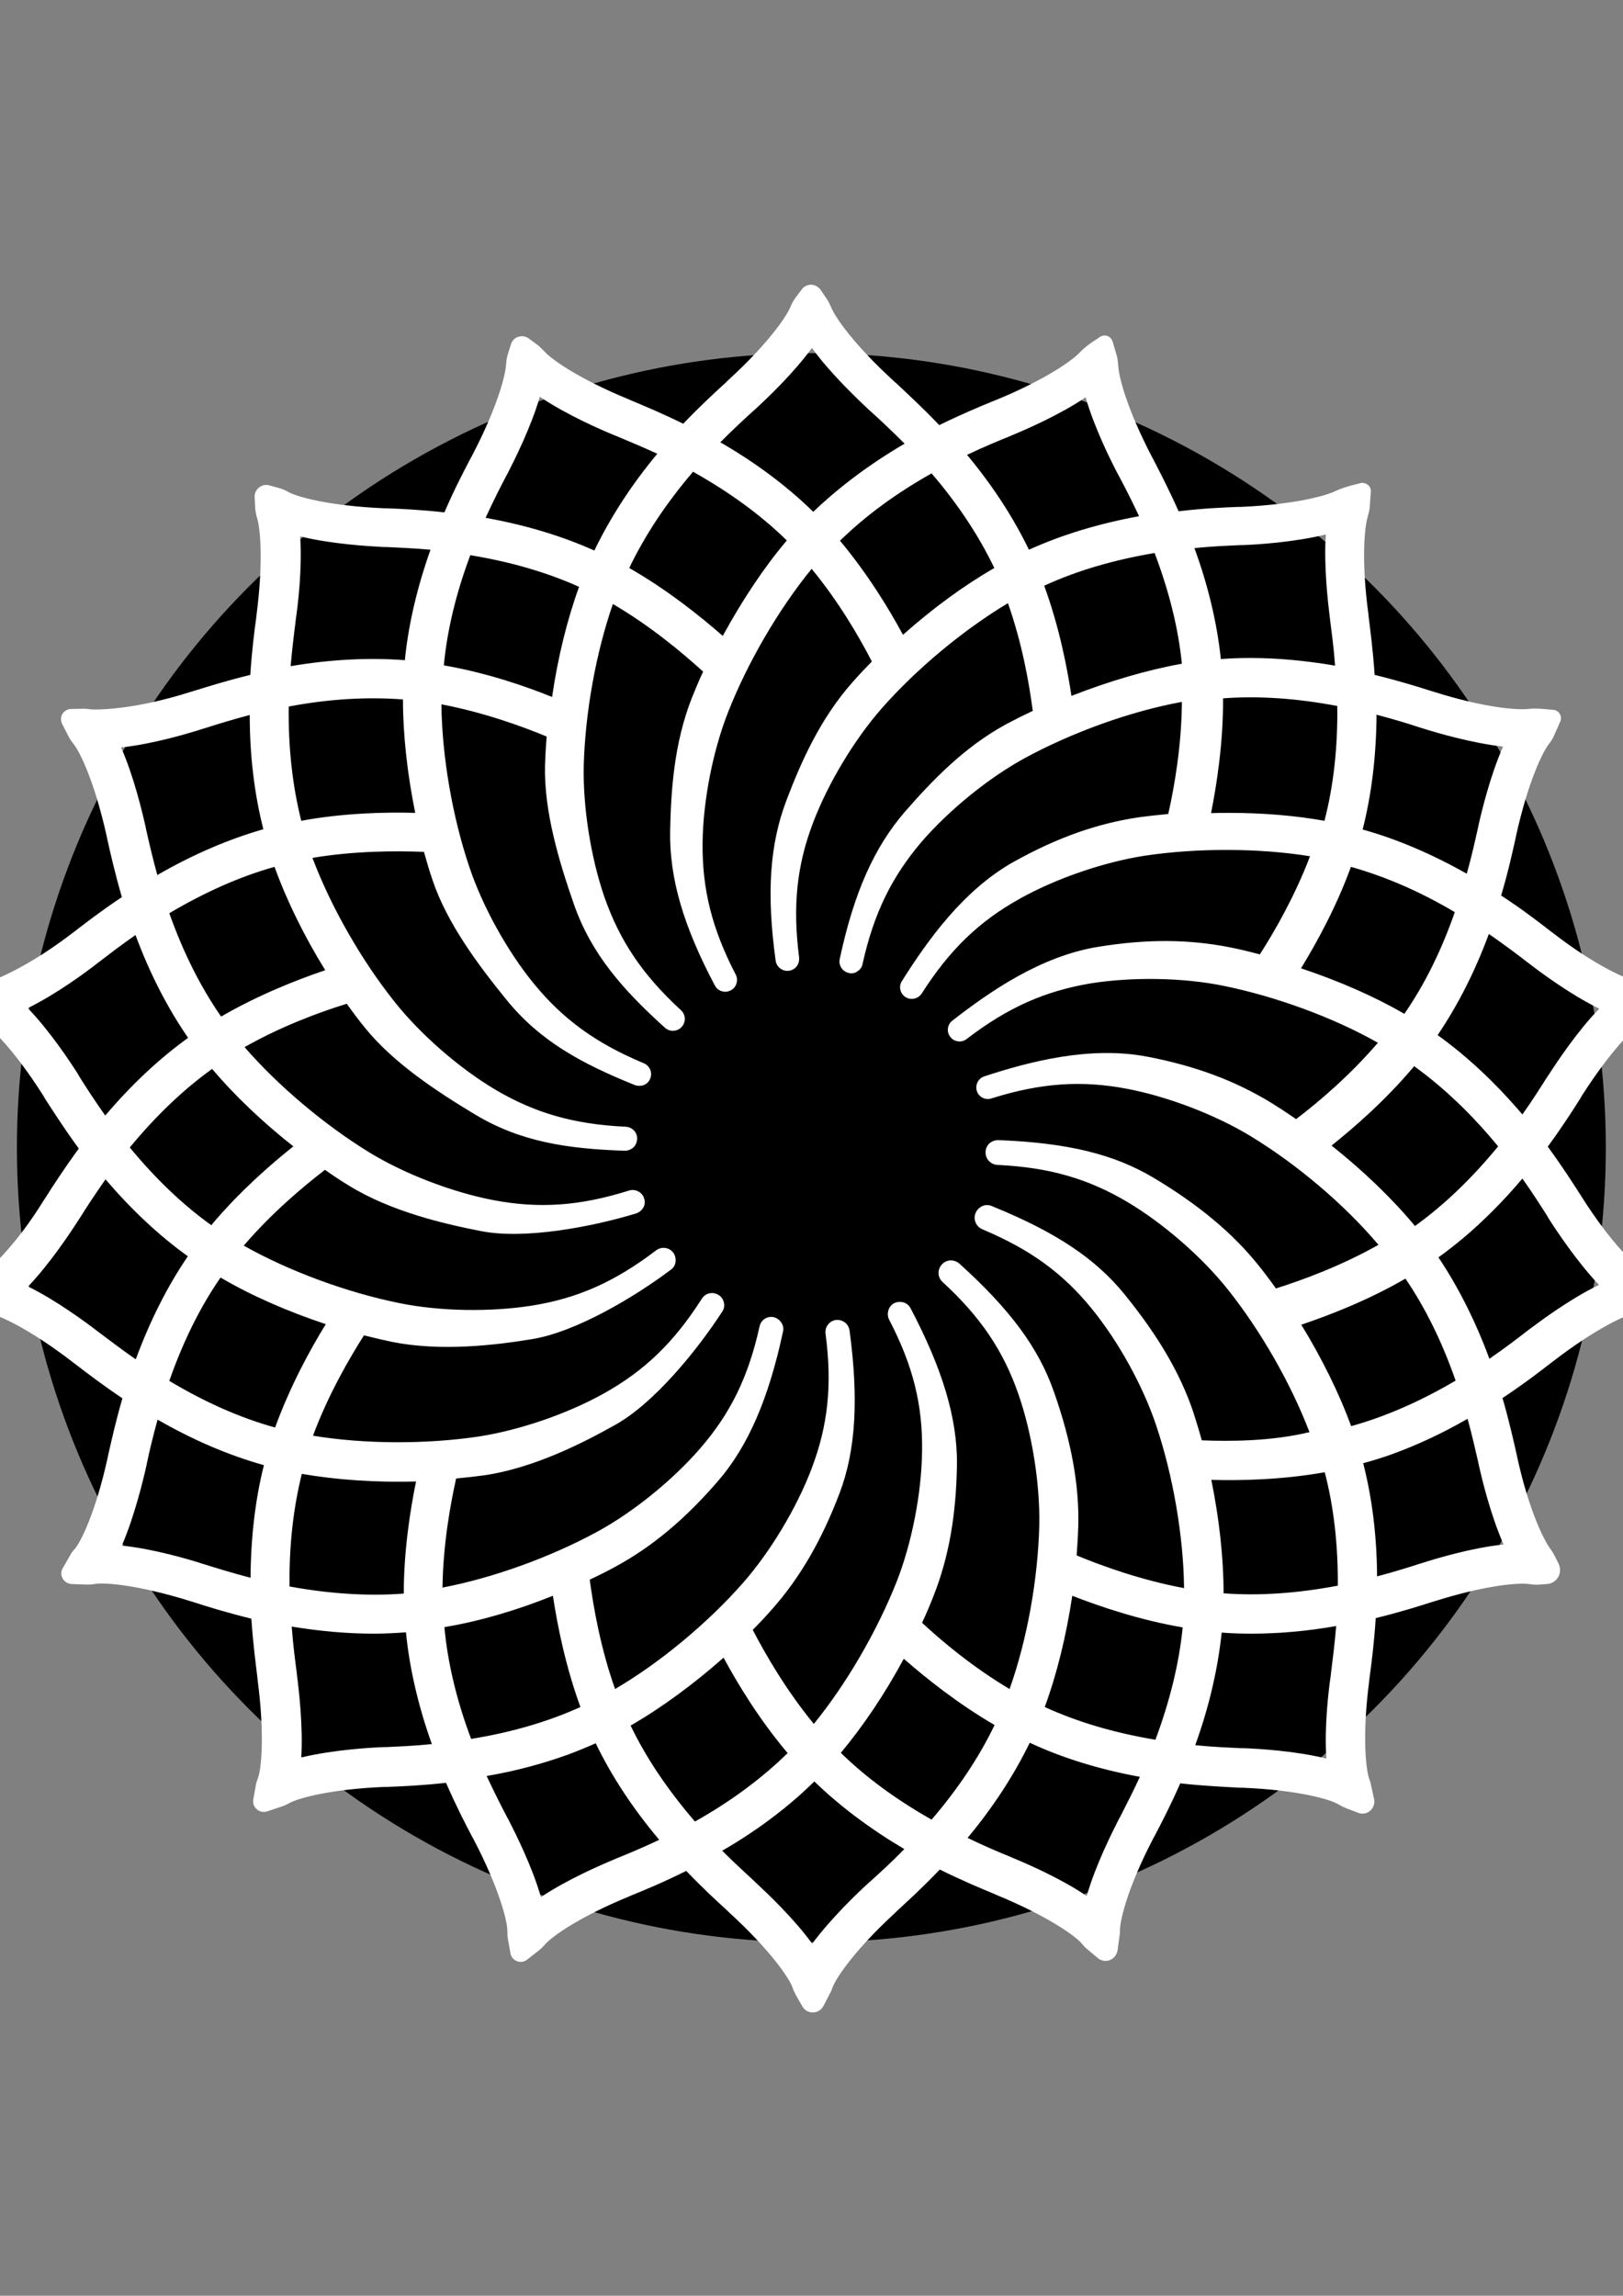 <?xml version="1.0" encoding="UTF-8"?> <svg xmlns="http://www.w3.org/2000/svg" xmlns:xlink="http://www.w3.org/1999/xlink" version="1.1" id="Слой_1" x="0px" y="0px" viewBox="0 0 595.3 841.9" style="enable-background:new 0 0 595.3 841.9;" xml:space="preserve"><rect x="0" y="0" width="595.3" height="841.9" fill="#808080" stroke="none"/> <style type="text/css"> .st0{fill:#FFFFFF;} </style> <circle cx="297.6" cy="420.9" r="291.4"></circle> <path class="st0" d="M607.8,470.5l-2.4-2.3c-0.7-0.7-1.4-1.2-2.1-1.7c-3.3-2.1-12.4-10.6-23.1-27.5l-0.5-0.8 c-2.7-4.2-6.7-10.5-12-17.7c5.3-7.2,9.3-13.5,11.9-17.6l0.5-0.9c10.9-17.1,19.5-25.3,22.6-27.3c1-0.7,2.1-1.4,3.1-2.3l1.9-1.8 c1.3-1.2,1.8-2.9,1.5-4.6c-0.3-1.7-1.4-3.1-3-3.8l-3.1-1.3c-0.9-0.4-1.7-0.7-2.6-0.9c-3.8-0.9-15.2-5.7-31.1-18l-0.8-0.6 c-4.1-3.2-10.2-7.9-18-13c2.6-8.7,4.2-16.1,5.3-21l0.2-1c4.4-19.8,9.7-30.5,11.9-33.4c0.7-0.9,1.5-2,2-3.2l2.3-5.2 c0.4-0.9,0.3-2-0.2-2.8c-0.5-0.9-1.4-1.4-2.4-1.5l-3.6-0.3c-2.2-0.2-4-0.2-5.7,0c-3.7,0.4-15.6-0.3-34.8-6.4l-1-0.3 c-4.7-1.5-11.8-3.7-20.4-5.8c-0.6-9-1.6-16.4-2.2-21.4l-0.1-1c-2.7-20.1-1.3-32-0.3-35.4c0.3-1.1,0.7-2.4,0.8-3.7l0.4-5.6 c0.1-1-0.3-2-1.1-2.6c-0.8-0.6-1.8-0.9-2.8-0.6l-3.5,0.9c-2.1,0.6-3.9,1.2-5.4,1.9c-3.3,1.7-14.8,5-34.9,5.9l-1,0 c-5.1,0.2-12.7,0.5-21.8,1.6c-3.6-8.1-7-14.6-9.2-18.9l-0.5-0.9c-9.4-18-12.2-29.6-12.4-33.2c-0.1-1.1-0.2-2.5-0.5-3.8l-1.6-5.4 c-0.3-1-1-1.7-1.9-2.1c-0.9-0.3-2-0.2-2.8,0.4l-3,2c-1.8,1.3-3.2,2.4-4.4,3.7c-2.5,2.7-12.2,9.8-30.7,17.4l-1,0.4 c-4.7,1.9-11.6,4.8-19.8,8.8c-6.4-6.7-12.1-11.9-15.8-15.4l-0.8-0.7c-15-13.7-21.6-23.6-23-27c-0.5-1.1-1-2.3-1.8-3.4l-2.1-3.1 c-0.8-1.1-2-1.8-3.4-1.9c-1.4,0-2.7,0.6-3.5,1.7l-2.4,3.2c-0.8,1.1-1.4,2.3-1.8,3.3c-1.4,3.4-8,13.3-23,27l-0.7,0.7 c-3.7,3.4-9.3,8.5-15.6,15.1c-7.9-3.9-14.7-6.7-19.2-8.6l-0.9-0.4c-18.7-7.7-28.4-14.8-30.8-17.5c-1-1-1.8-1.9-2.8-2.6l-3-2.2 c-1.1-0.8-2.5-1-3.8-0.6c-1.3,0.4-2.3,1.4-2.7,2.8l-1.2,3.8c-0.4,1.3-0.5,2.7-0.6,3.7c-0.2,3.6-3,15.2-12.4,33.2l-0.5,0.9 c-2.4,4.6-6,11.4-9.7,20c-8.9-1-16.2-1.3-21.2-1.5l-1,0c-20.3-0.9-31.7-4.2-34.9-5.9c-1.3-0.7-2.3-1.2-3.5-1.5l-3.6-1 c-1.3-0.4-2.7-0.1-3.8,0.8c-1.1,0.9-1.7,2.1-1.6,3.5l0.2,4c0.1,1.4,0.4,2.7,0.7,3.7c1.1,3.5,2.4,15.3-0.2,35.4l-0.1,1 c-0.7,4.9-1.6,12.2-2.2,21.1c-9,2.2-16.2,4.5-21.1,6l-1,0.3c-19.3,6.1-31.7,6.4-35,6.4c-0.5,0-1.1-0.1-1.7-0.1 c-0.7-0.1-1.4-0.2-2.2-0.2l-4.7,0.1c-1.3,0-2.5,0.7-3.2,1.8c-0.7,1.1-0.7,2.5-0.1,3.7l2.3,4.5c0.6,1.2,1.4,2.2,2,3 c2.2,2.8,7.5,13.4,12,33.5l0.2,1c1.1,5,2.8,12.5,5.4,21.5c-7.4,4.9-13.2,9.4-17.1,12.4l-0.8,0.6c-16,12.3-27.6,16.9-30.7,18 c-0.5,0.2-1,0.3-1.6,0.4c-0.7,0.2-1.4,0.3-2.1,0.6l-4.4,1.7c-1.2,0.5-2.1,1.5-2.4,2.8c-0.2,1.3,0.2,2.6,1.1,3.5l3.7,3.4 c1,0.9,2,1.6,2.9,2.2c3,1.9,11.7,10,22.7,27.4l0.5,0.9c2.8,4.3,6.9,10.8,12.4,18.3c-5.4,7.4-9.5,13.7-12.2,18l-0.6,0.9 C5.8,456.8-3.5,465-6.1,467.1c-0.4,0.3-0.9,0.6-1.4,1c-0.6,0.4-1.2,0.8-1.8,1.3l-3.6,3.1c-1,0.9-1.5,2.1-1.3,3.4 c0.2,1.3,1.1,2.4,2.3,2.9l4.6,1.9c1.2,0.5,2.5,0.8,3.5,1c3.5,0.7,14.4,5.4,30.7,18l0.8,0.6c3.9,3,9.8,7.5,17.2,12.5 c-2.5,8.6-4.1,15.9-5.2,20.7l-0.2,1c-4.3,19.6-9.8,31.1-12.3,33.8c-0.6,0.6-1.1,1.3-1.6,2.3l-2.6,4.5c-0.7,1.2-0.7,2.6,0,3.8 c0.7,1.2,1.9,1.9,3.3,2l5.3,0.2c1,0,2,0,3-0.2c3.9-0.7,16.4,0.4,35.3,6.3l1,0.3c4.9,1.6,12.3,3.9,21.3,6.1 c0.6,9.1,1.6,16.5,2.2,21.5l0.1,1c2.6,19.9,1.4,32.6,0.1,36c-0.3,0.8-0.6,1.6-0.8,2.7l-0.9,5.1c-0.2,1.4,0.2,2.7,1.3,3.6 c1,0.9,2.4,1.2,3.7,0.8l5.1-1.7c1-0.3,1.9-0.7,2.8-1.2c3.4-2,15.6-5.3,35.3-6.1l1,0c5-0.2,12.5-0.5,21.5-1.5 c3.7,8.5,7.2,15.3,9.6,19.8l0.5,0.9c9.3,17.8,12.5,30.2,12.4,33.8c0,0.8,0,1.7,0.2,2.8l0.9,5.1c0.2,1.4,1.1,2.5,2.4,3 c1.3,0.5,2.7,0.3,3.8-0.6l4.2-3.3c0.8-0.6,1.5-1.3,2.2-2.1c2.5-3,12.8-10.3,31.1-17.8l0.9-0.4c4.7-1.9,11.7-4.8,19.9-8.9 c6.1,6.4,11.5,11.3,15.1,14.6l0.7,0.7c14.7,13.4,22,24,23.2,27.5c0.3,0.9,0.7,1.7,1.2,2.7l2.4,4.2c0.8,1.4,2.2,2.2,3.8,2.2 c0,0,0.1,0,0.1,0c1.6,0,3-0.9,3.8-2.3l3-5.8l0.1-0.3c0.7-2.9,7.3-13.5,23.3-28.2l0.7-0.7c3.7-3.4,9.3-8.5,15.6-15.1 c8.3,4.1,15.3,7,20.1,9l0.9,0.4c18.4,7.6,28.9,15,31.2,17.9c0.6,0.7,1.2,1.4,2.1,2.1l3.7,3.1c1.2,1,2.9,1.3,4.4,0.7 c1.5-0.6,2.5-1.9,2.8-3.5l0.9-6.6l0-0.2c-0.3-2.9,2.2-15.2,12.3-34.5l0.5-0.9c2.3-4.4,5.7-10.9,9.3-19.1c9.1,1,16.7,1.3,21.8,1.6 l1,0c19.9,0.8,32.3,4.2,35.4,6.2c0.8,0.5,1.6,0.9,2.6,1.3l4.5,1.7c1.5,0.6,3.2,0.3,4.4-0.8c1.2-1.1,1.7-2.6,1.4-4.2l-1.4-6.4 l-0.1-0.3c-1.3-2.6-3.1-15-0.3-36.6l0.1-1c0.7-5.1,1.7-12.7,2.3-22.1c8.6-2.1,15.6-4.3,20.3-5.8l1-0.3c19.3-6.1,31.2-6.9,34.9-6.4 c1.2,0.2,2.5,0.3,3.9,0.2l2.7-0.2c1.7-0.1,3.3-1.1,4.1-2.5c0.9-1.5,0.9-3.3,0.2-4.9l-1.5-3c-0.4-0.8-0.9-1.6-1.4-2.3 c-2.4-3.1-8-14.2-12.3-33.8l-0.2-1c-1.1-4.8-2.7-12.1-5.2-20.7c7.7-5.1,13.7-9.7,17.8-12.9l0.8-0.6c16.1-12.4,27-17.1,30.6-17.9 c1.2-0.3,2.5-0.6,3.7-1.1l2.5-1.1c1.6-0.7,2.7-2.1,3-3.8C609.6,473.4,609.1,471.7,607.8,470.5z M560.8,487.6l-0.8,0.6 c-3.2,2.5-7.9,6.1-13.7,10.1c-5.1-13.8-11.4-26.3-18.7-37.2c3.1-2.2,6.1-4.6,8.9-6.9c7.5-6.3,14.9-13.7,21.9-22 c3.9,5.5,7,10.4,9.1,13.7l0.5,0.9c3,4.7,10.5,16,18.5,24.4C576.1,476.2,565.2,484.3,560.8,487.6L560.8,487.6z M510.8,533.2 c9.1-3.3,18.3-7.6,27.5-12.9c1.8,6.6,3,12.1,3.9,15.9l0.2,1c1.2,5.4,4.4,18.6,9.1,29.2c-11.6,1.2-24.6,5.1-29.9,6.8l-1,0.3 c-3.7,1.2-9.1,2.9-15.5,4.6c-0.1-14.8-1.8-28.7-5.1-41.5C503.6,535.6,507.3,534.5,510.8,533.2z M515.5,468.9 c7.3,10.7,13.5,23.3,18.4,37.4c-12.9,7.6-25.7,13.2-38.3,16.7c-4.4-12-10.7-24.8-18.3-37.2C487.4,482.4,501.7,476.9,515.5,468.9z M486.5,644.9c-11.3-2.8-24.8-3.6-30.3-3.8l-1,0c-4-0.2-9.9-0.4-16.8-1.1c5.1-14.1,8.3-28,9.7-41.3c3.6,0.3,7.3,0.4,10.9,0.4 c9.9,0,20.4-0.9,31.1-2.8c-0.6,7.1-1.4,13.1-1.9,17.2l-0.1,1C487.3,619.8,485.7,633.3,486.5,644.9z M433.8,596.8 c-1.3,13.1-4.7,27-10,41.2c-15-2.5-28.6-6.5-40.6-12c4.5-12.2,7.9-26.2,10.1-40.8C403.3,589.1,417.9,594.1,433.8,596.8z M418.1,651.6c-2.8,6.1-5.5,11.2-7.2,14.6l-0.5,0.9c-2.5,4.9-8.6,17-11.8,28.2c-9.6-6.5-22.1-11.9-27.2-14l-0.9-0.4 c-3.7-1.5-9.2-3.8-15.6-6.9c9.4-11.3,17-23,22.8-34.9C389.7,644.7,403.3,648.9,418.1,651.6z M364.8,632.6 c-5.6,11.7-13.4,23.4-23.1,34.7c-12.9-7.3-24.1-15.5-33.3-24.5c8.2-9.8,16.2-21.7,23.1-34.5C339.4,615.2,351.2,624.7,364.8,632.6z M290,661.2c3-2.5,5.9-5.2,8.7-7.9c9.4,9.1,20.5,17.4,33,24.8c-4.9,5-9.2,8.9-12.2,11.6l-0.8,0.7c-4.1,3.7-13.9,13.1-20.8,22.4 c-6.8-9.4-16.7-18.7-20.7-22.4l-0.7-0.7c-2.8-2.6-6.9-6.3-11.6-11C274.1,673.4,282.5,667.5,290,661.2z M265.4,607.9 c5.1,9.5,13.1,22.7,23.5,35c-9.4,9.2-20.8,17.7-34,25.1c-9.9-11.5-17.9-23.3-23.6-35.2C242.6,626.3,254.3,617.7,265.4,607.9z M208.2,643.5c3.5-1.3,6.9-2.7,10.3-4.2c5.8,12,13.6,23.9,23.3,35.4c-6.3,3-11.7,5.2-15.4,6.7l-0.9,0.4c-5.1,2.1-17.5,7.5-27.1,13.9 c-3.2-11.2-9.3-23.3-11.8-28.2l-0.5-0.9c-1.9-3.6-4.6-8.9-7.6-15.3C189.1,649.5,199,646.8,208.2,643.5z M202.8,585.2 c1.6,10.6,4.6,25.8,10.1,40.8c-11.9,5.4-25.3,9.3-40.1,11.7c-5.3-14.1-8.6-27.9-9.8-41C175.7,594.6,189.4,590.6,202.8,585.2z M108.9,614.1l-0.1-1c-0.5-3.9-1.3-9.7-1.8-16.6c10.3,1.7,20.4,2.6,30,2.6c4,0,8-0.2,11.9-0.5c1.3,13.2,4.5,27,9.5,41 c-6.9,0.7-12.7,0.9-16.7,1.1l-1,0c-5.5,0.2-19,1.1-30.2,3.8C111.2,633,109.6,619.5,108.9,614.1z M106.2,581.8 c-0.2-14.9,1.4-28.8,4.5-41.3c12.7,2.2,27.1,3.2,41.9,2.8c-2.1,10.3-4.5,25.3-4.5,41.1C135.1,585.4,121,584.5,106.2,581.8z M119.5,485.6c-5.7,9.2-13.1,22.8-18.6,37.9c-12.7-3.5-25.8-9.3-38.8-17.1c5-14.3,11.3-27.1,18.8-37.9 C92.1,475.1,105.4,480.9,119.5,485.6z M53.7,537.5l0.2-1c0.8-3.8,2.1-9.4,3.9-15.9c13,7.5,26.1,13.1,39,16.7 c-3.2,12.7-4.8,26.6-4.9,41.3c-6.9-1.8-12.7-3.6-16.5-4.8l-1-0.3c-5.2-1.7-18.2-5.5-29.7-6.7C49.3,556.1,52.5,542.9,53.7,537.5z M57.7,320.9c-1.9-6.9-3.2-12.7-4.1-16.7l-0.2-1c-1.2-5.3-4.3-18.5-9-29.1c11.5-1.2,24.6-5.1,29.9-6.8l1-0.3c3.8-1.2,9.5-3,16.3-4.8 c0,14.9,1.7,29,5,41.9C83.7,307.8,70.7,313.4,57.7,320.9z M81.1,372.8c-7.5-10.8-13.9-23.5-19-37.9c13-7.7,26-13.5,38.6-17 c4.4,12.2,10.8,25.3,18.6,37.9C109.2,359.2,94.9,364.8,81.1,372.8z M110.1,196.7c11.3,2.8,24.9,3.6,30.5,3.9l1,0 c3.9,0.2,9.6,0.4,16.3,1c-4.9,13.8-8.1,27.4-9.4,40.5c-13.2-1-27.2-0.3-41.9,2.2c0.6-6.7,1.3-12.4,1.8-16.2l0.1-1 C109.3,221.7,110.9,208.3,110.1,196.7z M152.3,298.1c-10.7-0.3-26.1,0-41.8,2.9c-3.2-12.7-4.8-26.8-4.6-41.9 c14.8-2.8,28.8-3.6,41.9-2.6C147.8,269.4,149.4,283.8,152.3,298.1z M162.8,244c1.2-12.9,4.5-26.5,9.7-40.4 c14.7,2.4,28.1,6.3,39.9,11.6c-4.4,12.1-7.8,26-9.9,40.4C192.7,251.6,178.3,246.7,162.8,244z M178.1,189.9c3-6.5,5.7-11.8,7.6-15.4 l0.5-0.9c2.5-4.9,8.6-17,11.8-28.1c9.6,6.5,22.2,12,27.3,14.1l1,0.4c3.5,1.5,8.7,3.6,14.8,6.4c-9.6,11.5-17.3,23.5-23.1,35.5 C206,196.5,192.6,192.5,178.1,189.9z M230.8,208.3c5.7-11.9,13.5-23.7,23.4-35.3c13.4,7.5,24.9,15.9,34.4,25.2 c-8.4,9.9-16.4,22-23.5,35C257,226.1,244.8,216.3,230.8,208.3z M298.3,187.7c-9.6-9.4-21.1-18-34.1-25.5c4.9-4.9,9.2-8.9,12.1-11.5 l0.8-0.7c4-3.7,13.9-13,20.7-22.4c6.8,9.4,16.8,18.8,20.8,22.6l0.8,0.7c3,2.7,7.4,6.8,12.4,11.8C319,170.2,307.8,178.6,298.3,187.7z M331.2,232.8c-5-9.3-12.9-22.3-23.1-34.5c9.3-9.1,20.6-17.4,33.6-24.7c9.7,11.3,17.4,23,23,34.7 C353.6,214.7,342.1,223.1,331.2,232.8z M377.4,201.6c-5.7-11.8-13.3-23.5-22.7-34.8c6.3-3,11.7-5.2,15.4-6.7l0.9-0.4 c5.1-2.1,17.6-7.5,27.2-14c3.2,11.2,9.3,23.4,11.9,28.3l0.5,0.9c1.8,3.4,4.4,8.4,7.2,14.4C403.1,192,389.5,196.1,377.4,201.6z M393,255.2c-1.6-10.5-4.5-25.4-10-40.4c11.9-5.5,25.6-9.5,40.5-12c5.3,14,8.7,27.6,10,40.6C420.7,245.7,406.8,249.8,393,255.2z M487.8,226.7l0.1,1c0.5,3.9,1.3,9.6,1.8,16.4c-10.6-1.8-21-2.8-30.9-2.8c-3.7,0-7.4,0.1-11,0.4c-1.4-13.1-4.6-26.8-9.7-40.7 c7-0.7,12.8-0.9,16.8-1.1l1,0c5.5-0.2,19.1-1.1,30.4-3.9C485.5,207.6,487.1,221.2,487.8,226.7z M448.6,256.1c13-1,27.1,0,41.9,2.8 c0.2,15.2-1.4,29.4-4.7,42.1c-10.7-1.9-22.6-2.9-34.9-2.9c-2.2,0-4.5,0-6.7,0.1C446.3,287.6,448.7,272.3,448.6,256.1z M477.2,355.1 c5.5-9,12.9-22.3,18.3-37.2c12.5,3.5,25.3,9,38.1,16.6c-4.9,14.1-11.1,26.6-18.5,37.3C504.1,365.4,491,359.7,477.2,355.1z M542.2,303.1l-0.2,1c-0.9,3.9-2.1,9.6-4,16.3c-12.8-7.2-25.6-12.7-38.2-16.2c3.3-12.9,5-27.1,5.1-42.1c6.5,1.7,12,3.4,15.6,4.6 l1,0.3c5.3,1.7,18.3,5.5,29.8,6.8C546.6,284.4,543.4,297.7,542.2,303.1z M440.8,528.2c-1-3.7-2.1-7.1-3.1-10.3 c-4.7-14.1-13-28.2-25.2-43.2c-10.7-13.2-25.3-22.9-48.7-32.4c-1.1-0.5-2.4-0.5-3.5,0c-1.1,0.5-2,1.4-2.5,2.6 c-0.9,2.3,0.2,4.9,2.5,5.9c17.4,7.3,29.5,16,40.2,29.2c9.7,11.9,18.7,28.2,23.5,42.5c6.3,18.7,10.1,41,10.3,59.9 c-15.5-2.9-29.8-8-39.4-12c0.3-3.8,0.5-7.4,0.6-10.7c0.4-14.9-2.5-31-8.9-49.2c-5.6-16.1-16-30.2-34.7-47.1 c-0.9-0.8-2.1-1.2-3.3-1.2c-1.2,0.1-2.4,0.6-3.2,1.6c-1.7,1.9-1.5,4.7,0.4,6.4c13.9,12.8,22.2,25.1,27.8,41.2 c5,14.5,7.9,32.9,7.6,48c-0.5,19.8-4.5,42.1-10.9,60c-13.3-7.9-24.7-17.4-32.1-24.3c1.6-3.4,3-6.7,4.2-9.8 c5.6-14.2,8.3-29.5,8.6-48.1c0.2-16.8-5.2-35-17-57.4c-0.6-1.1-1.5-1.9-2.7-2.2c-1.2-0.3-2.4-0.2-3.5,0.4c-2,1.2-2.7,3.8-1.7,5.9 c8.8,16.9,12.4,31.4,12.1,48.5c-0.2,15.4-3.8,33.6-9.3,47.6c-7.2,18.2-18.5,37.6-30.4,52.2c-10-12.2-17.6-25.2-22.4-34.5 c2.7-2.7,5.1-5.3,7.3-7.8c10.1-11.5,17.9-24.9,24.5-42.2c6-15.7,7.1-34.7,3.7-59.8c-0.2-1.2-0.8-2.3-1.8-3c-1-0.7-2.2-1-3.4-0.8 c-2.3,0.4-3.9,2.6-3.6,5c2.5,18.9,0.9,33.7-5.2,49.7c-5.5,14.4-15.1,30.3-25,41.6c-13.1,14.9-30.6,29.4-47,39 c-5.3-14.9-7.9-29.8-9.3-40.1c3.4-1.6,6.6-3.2,9.5-4.8c13.4-7.3,25.4-17.3,37.5-31.3c11-12.7,18.6-30.1,23.9-54.9 c0.3-1.2,0-2.4-0.7-3.4c-0.7-1-1.8-1.7-2.9-1.9c-2.3-0.4-4.5,1.1-5,3.4c-4.1,18.6-10.7,32-21.9,44.9c-10.1,11.6-24.5,23.3-37.8,30.5 c-17.1,9.3-38.2,16.9-56.6,20.4c0.2-15.5,2.8-30.1,5-40c4.1-0.4,7.6-0.8,10.5-1.2c18.1-2.7,36-11.8,47.9-18.5 c14.2-7.9,30-27.3,39.2-41.5c0.7-1,0.9-2.2,0.6-3.4c-0.3-1.2-1-2.2-2.1-2.8c-2.1-1.2-4.7-0.6-6,1.5c-10.2,16-21,26.4-35.9,34.7 c-13.4,7.5-31,13.5-45.9,15.8c-19.5,2.9-42.1,2.8-60.8-0.3c5.5-14.8,13.1-28,18.7-36.8c4,1,7.4,1.8,10.3,2.4 c17.9,3.6,37.9,1.2,51.3-1c16.1-2.6,37.6-15.4,51-25.5c1-0.7,1.6-1.8,1.7-3c0.1-1.2-0.2-2.4-1-3.4c-1.5-1.8-4.2-2.1-6.1-0.7 c-15.1,11.5-28.7,17.6-45.6,20.3c-15.2,2.4-33.8,2.1-48.5-0.9c-19.4-3.9-40.7-11.8-57.2-21.1c10.2-11.9,21.6-21.5,29.8-27.8 c3.4,2.4,6.3,4.3,8.8,5.8c15.6,9.6,35.2,14.1,48.6,16.7c16,3.1,40.6-1.6,56.7-6.5c1.2-0.4,2.1-1.2,2.7-2.2c0.6-1.1,0.6-2.3,0.2-3.5 c-0.8-2.2-3.2-3.4-5.5-2.7c-18.1,5.7-33,6.7-49.8,3.5c-15.1-2.9-32.5-9.6-45.3-17.4c-16.5-10.1-33.6-24.5-45.9-38.7 c13.6-7.7,27.7-12.9,37.5-15.9c2.2,3.1,4.3,5.9,6.4,8.5c10.5,13.1,26.5,23.6,40.8,32.2c16.7,10,33.9,12.5,54.7,13.2 c1.2,0,2.3-0.4,3.2-1.2c0.9-0.8,1.3-1.9,1.4-3.1c0.1-2.4-1.8-4.4-4.2-4.5c-19-0.9-33.3-5-48-13.7c-13.2-7.9-27.2-20.1-36.6-31.9 c-12.4-15.5-23.6-35.2-30.3-53c15.5-2.6,30.6-2.6,40.9-2.2c1,3.6,2,7,3.1,10.2c5.3,15.9,16.8,31.3,27.3,44.2 c12.3,15.1,27.6,23.3,46.9,31.1c1.1,0.4,2.3,0.4,3.4,0c1.1-0.5,1.9-1.3,2.3-2.4c0.9-2.2-0.2-4.7-2.4-5.6 c-17.5-7.3-29.6-16.1-40.4-29.3c-9.7-11.9-18.7-28.2-23.5-42.5c-6.3-18.6-10.1-40.9-10.3-59.8c15.3,2.9,29.2,7.9,38.6,11.8 c-0.3,3.8-0.5,7.3-0.6,10.6c-0.4,16.8,5.1,35.1,10.6,50.9c6.4,18.3,18,31.4,33.4,45.3c0.9,0.8,2,1.2,3.2,1.1c1.2-0.1,2.3-0.6,3-1.5 c1.6-1.8,1.4-4.5-0.4-6.1c-14-12.9-22.3-25.2-28-41.4c-5-14.5-7.9-32.9-7.6-48c0.5-19.6,4.5-41.7,10.7-59.5 c13.7,8,25.4,17.8,33.1,24.8c-1.6,3.4-3,6.8-4.2,9.8c-6.5,16.6-7.6,33.9-7.9,48.6c-0.3,17.3,4.8,34.8,16.4,56.7 c1.1,2.1,3.7,2.9,5.8,1.8c1-0.5,1.8-1.4,2.1-2.5c0.4-1.1,0.3-2.3-0.3-3.4c-8.7-16.8-12.3-31.3-12.1-48.4c0.2-15.4,3.8-33.6,9.3-47.6 c7.2-18.4,18.7-38,30.7-52.7c9.9,12,17.4,24.9,22.1,34c-2.7,2.7-5.1,5.3-7.3,7.8c-11.8,13.4-18.8,29.3-24,43 c-6.2,16.2-7.4,34.3-4,58.9c0.3,2.3,2.5,4,4.8,3.7c1.1-0.1,2.2-0.7,2.9-1.6c0.7-0.9,1-2.1,0.9-3.3c-2.4-18.8-0.9-33.7,5.2-49.6 c5.5-14.4,15.1-30.3,25-41.6c12.9-14.7,30.2-29,46.4-38.7c5.2,14.7,7.8,29.4,9.1,39.5c-3.4,1.6-6.6,3.2-9.6,4.8 c-15.7,8.5-27.6,21.1-37.3,32.2c-11.3,13.1-18.7,29.7-23.9,54c-0.5,2.3,1,4.6,3.3,5.1c1.1,0.3,2.3,0.1,3.2-0.6 c1-0.6,1.7-1.6,1.9-2.8c4.1-18.5,10.7-31.9,21.8-44.9c10.1-11.6,24.5-23.3,37.7-30.5c17.5-9.5,38.9-17.2,57.6-20.6 c-0.1,15.9-2.7,30.9-5,41.1c-4.2,0.4-7.7,0.8-10.7,1.2c-15.5,2.3-30.1,7.5-45.9,16.3c-18.6,10.4-31.7,28.9-41.1,43.8 c-1.3,2-0.6,4.7,1.4,5.9c2,1.2,4.6,0.6,5.9-1.4c10.2-16,21-26.4,35.9-34.7c13.4-7.5,31-13.5,45.9-15.8c19.4-2.9,42-2.8,60.6,0.2 c-5.5,14.5-12.9,27.4-18.4,36c-4.1-1.1-7.5-1.9-10.5-2.5c-15.4-3.1-30.8-3.2-48.7-0.3c-21.1,3.4-39.7,16.3-53.6,27.1 c-1.9,1.5-2.2,4.2-0.7,6c1.4,1.8,4.1,2.2,6,0.7c15.1-11.6,28.8-17.6,45.6-20.4c15.2-2.4,33.8-2.1,48.5,0.9 c19.2,3.9,40.3,11.6,56.7,20.9c-10.2,11.9-21.7,21.7-30,28c-3.5-2.4-6.4-4.3-9-5.9c-13.4-8.2-27.9-13.6-45.6-17 c-20.9-4-42.9,1.7-59.7,7.2c-2.3,0.7-3.5,3.2-2.8,5.4c0.7,2.2,3.1,3.5,5.4,2.7c18.1-5.7,33.1-6.7,49.8-3.5 c15.1,2.9,32.5,9.6,45.3,17.4c17.1,10.4,34.5,25.2,46.8,39.8c-13.6,7.7-27.8,12.9-37.6,16c-2.2-3.1-4.4-6-6.5-8.6 c-9.3-11.6-21.8-22.1-38.4-32c-14.6-8.7-31.6-12.8-56.9-13.8c-1.2,0-2.4,0.4-3.3,1.2c-0.9,0.9-1.4,2-1.4,3.2 c-0.1,2.5,1.9,4.6,4.4,4.7c18.9,0.9,33.2,5,47.8,13.7c13.2,7.9,27.2,20.1,36.6,31.9c12.2,15.3,23.3,34.8,30,52.4 C466.1,528.6,451.1,528.6,440.8,528.2z M107.6,420.4c-8.3,6.6-19.9,16.7-30.1,28.9C67,441.8,57,432.2,47.6,420.8 c9.5-11.5,19.6-21.2,30.2-28.8C86,401.7,96.3,411.5,107.6,420.4z M549.5,420.4c-9.6,11.7-19.8,21.5-30.5,29.2 c-8.3-10-18.9-20.2-30.6-29.5c8.4-6.7,20-16.8,30.3-29.1C529.4,398.7,539.8,408.6,549.5,420.4z M568,394.2l-0.6,0.9 c-2.1,3.3-5.1,8.1-9,13.6c-9.8-11.5-20.2-21.3-31.1-29.1c7.4-10.9,13.7-23.3,18.8-37.1c5.9,4.1,10.7,7.7,13.9,10.2l0.8,0.6 c4.4,3.4,15.3,11.5,25.8,16.6C578.5,378.2,571,389.6,568,394.2z M36.7,352.5c3-2.3,7.5-5.8,13-9.6c5.2,14,11.7,26.7,19.3,37.7 c-10.7,7.7-20.9,17.3-30.4,28.5c-4.1-5.8-7.3-10.8-9.5-14.3l-0.5-0.9c-2.9-4.6-10.4-15.9-18.4-24.2c10.4-5.1,21.4-13.2,25.7-16.6 L36.7,352.5z M28.8,447.4l0.6-0.9c2.1-3.4,5.3-8.3,9.3-14c9.5,11.1,19.6,20.6,30.2,28.2c-7.5,11-13.9,23.7-19.1,37.8 c-5.5-3.8-10-7.3-13.1-9.6l-0.8-0.6c-4.3-3.3-15.2-11.4-25.6-16.5C18.3,463.4,25.8,452.1,28.8,447.4z M444.3,542.7 c10.6,0.3,25.9,0,41.6-2.8c3.3,12.6,4.9,26.6,4.8,41.6c-14.8,2.8-28.9,3.8-41.9,2.8C448.8,571.3,447.2,557,444.3,542.7z"></path> </svg> 